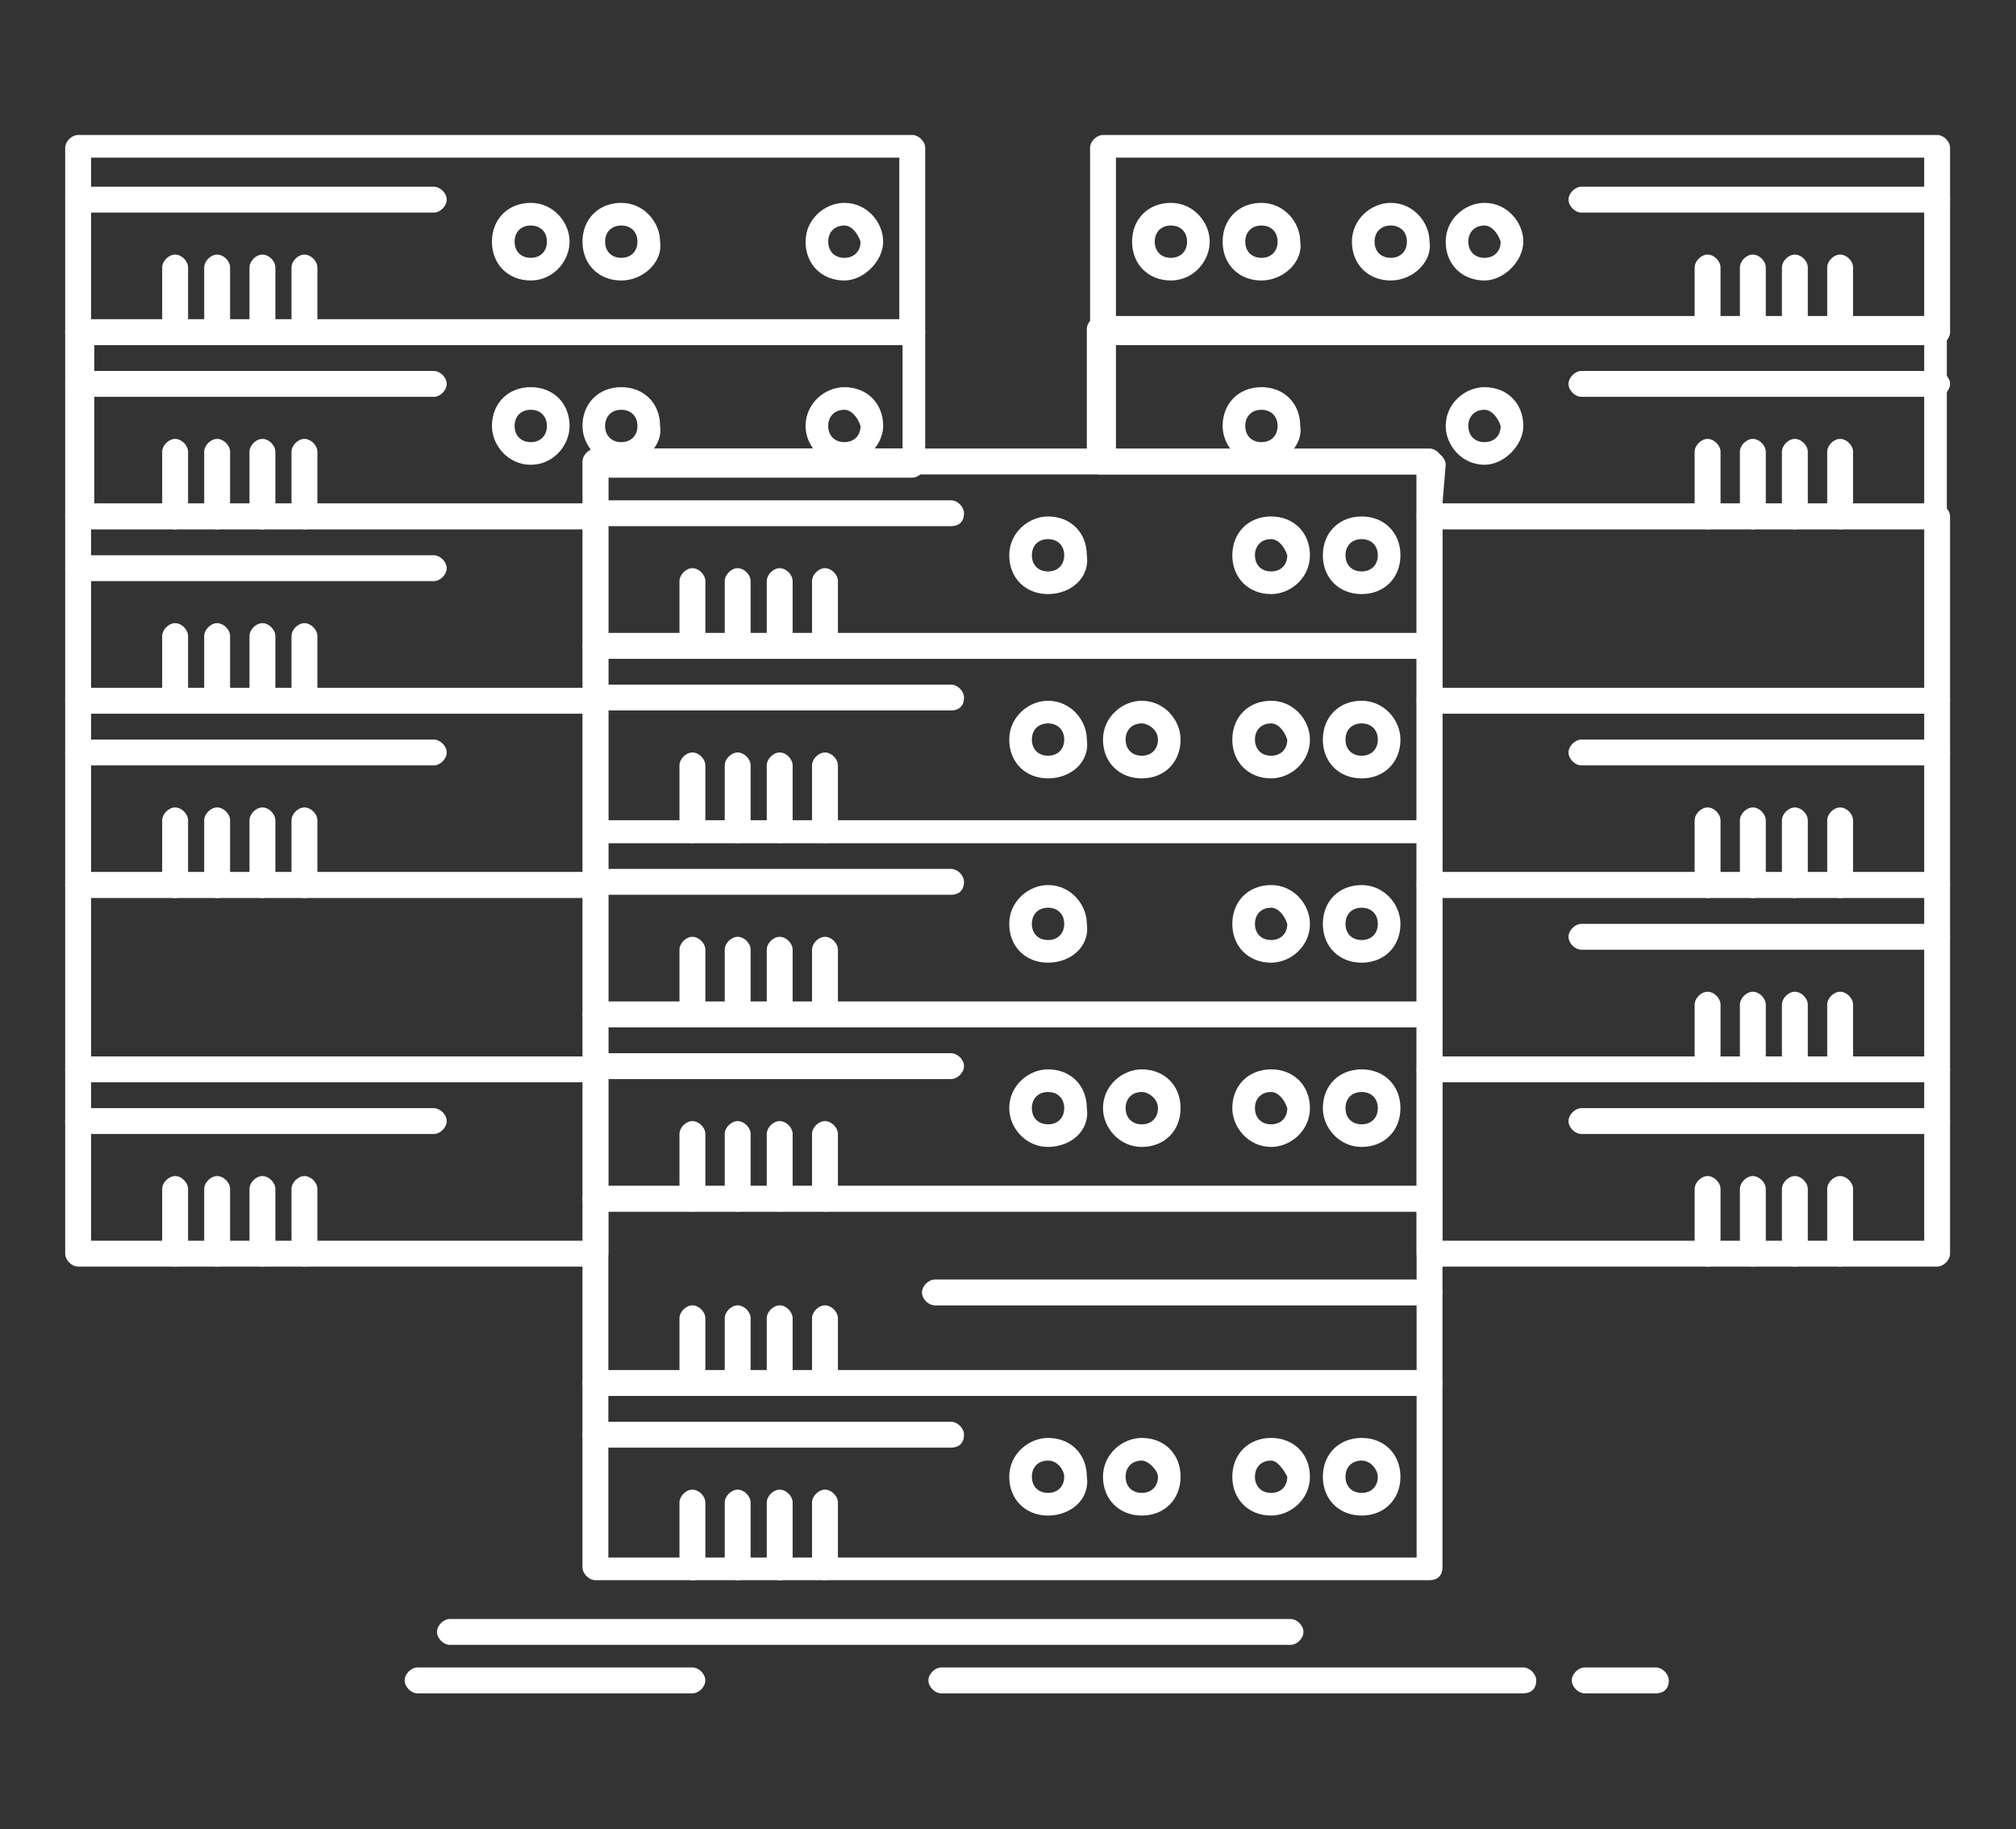 <?xml version="1.0" encoding="iso-8859-1"?>
<!-- Generator: Adobe Illustrator 24.3.0, SVG Export Plug-In . SVG Version: 6.00 Build 0)  -->
<svg version="1.1" id="Layer_1" xmlns="http://www.w3.org/2000/svg" xmlns:xlink="http://www.w3.org/1999/xlink" x="0px" y="0px"
	 viewBox="0 0 85.349 77.431" style="enable-background:new 0 0 85.349 77.431;" xml:space="preserve">
<rect x="0" y="0" width="85.349" height="77.431" fill="#333333" stroke="none"/>
<g>
	
		<g id="_x35_08_x2C__Center_x2C__centre_x2C__data_x2C__database_x2C__server_00000035531879799695035370000006021440716206745249_">
		<g>
			<g>
				<g>
					<g>
						<path style="fill:#FFFFFF;" d="M60.52,66.896H25.208c-0.274,0-0.548-0.274-0.548-0.548v-7.802
							c0-0.273,0.274-0.548,0.548-0.548H60.52c0.274,0,0.548,0.274,0.548,0.548v7.802C61.068,66.76,60.795,66.896,60.52,66.896z
							 M25.755,65.938h34.218v-6.843H25.755V65.938z"/>
					</g>
					<g>
						<path style="fill:#FFFFFF;" d="M57.646,64.159c-0.958,0-1.642-0.684-1.642-1.643c0-0.958,0.684-1.643,1.642-1.643
							c0.958,0,1.643,0.684,1.643,1.643S58.605,64.159,57.646,64.159z M57.646,61.832c-0.41,0-0.684,0.273-0.684,0.684
							s0.274,0.684,0.684,0.684c0.411,0,0.685-0.273,0.685-0.684C58.331,62.243,58.057,61.832,57.646,61.832z"/>
					</g>
					<g>
						<path style="fill:#FFFFFF;" d="M53.814,64.159c-0.958,0-1.643-0.684-1.643-1.643c0-0.958,0.684-1.643,1.643-1.643
							c0.958,0,1.643,0.684,1.643,1.643S54.635,64.159,53.814,64.159z M53.814,61.832c-0.411,0-0.685,0.273-0.685,0.684
							s0.274,0.684,0.685,0.684c0.41,0,0.684-0.273,0.684-0.684C54.362,62.243,54.088,61.832,53.814,61.832z"/>
					</g>
					<g>
						<path style="fill:#FFFFFF;" d="M40.264,61.284H25.208c-0.274,0-0.548-0.274-0.548-0.548c0-0.274,0.274-0.548,0.548-0.548
							h15.056c0.274,0,0.548,0.273,0.548,0.548C40.811,61.148,40.537,61.284,40.264,61.284z"/>
					</g>
					<g>
						<path style="fill:#FFFFFF;" d="M29.314,66.896c-0.274,0-0.548-0.274-0.548-0.548V63.61c0-0.273,0.274-0.548,0.548-0.548
							s0.548,0.274,0.548,0.548v2.738C29.861,66.76,29.587,66.896,29.314,66.896z"/>
					</g>
					<g>
						<path style="fill:#FFFFFF;" d="M31.23,66.896c-0.274,0-0.548-0.274-0.548-0.548V63.61c0-0.273,0.274-0.548,0.548-0.548
							s0.548,0.274,0.548,0.548v2.738C31.641,66.76,31.504,66.896,31.23,66.896z"/>
					</g>
					<g>
						<path style="fill:#FFFFFF;" d="M33.009,66.896c-0.274,0-0.548-0.274-0.548-0.548V63.61c0-0.273,0.274-0.548,0.548-0.548
							c0.274,0,0.548,0.274,0.548,0.548v2.738C33.557,66.76,33.283,66.896,33.009,66.896z"/>
					</g>
					<g>
						<path style="fill:#FFFFFF;" d="M34.926,66.896c-0.274,0-0.548-0.274-0.548-0.548V63.61c0-0.273,0.274-0.548,0.548-0.548
							c0.274,0,0.548,0.274,0.548,0.548v2.738C35.336,66.76,35.199,66.896,34.926,66.896z"/>
					</g>
					<g>
						<path style="fill:#FFFFFF;" d="M48.339,64.159c-0.958,0-1.643-0.684-1.643-1.643c0-0.958,0.821-1.643,1.643-1.643
							c0.958,0,1.642,0.684,1.642,1.643S49.297,64.159,48.339,64.159z M48.339,61.832c-0.411,0-0.685,0.273-0.685,0.684
							s0.274,0.684,0.685,0.684c0.41,0,0.684-0.273,0.684-0.684C49.023,62.243,48.613,61.832,48.339,61.832z"/>
					</g>
					<g>
						<path style="fill:#FFFFFF;" d="M44.369,64.159c-0.958,0-1.642-0.684-1.642-1.643c0-0.958,0.821-1.643,1.642-1.643
							c0.959,0,1.643,0.684,1.643,1.643C46.149,63.475,45.328,64.159,44.369,64.159z M44.369,61.832
							c-0.41,0-0.684,0.273-0.684,0.684s0.274,0.684,0.684,0.684c0.411,0,0.685-0.273,0.685-0.684
							C45.054,62.243,44.78,61.832,44.369,61.832z"/>
					</g>
					<g>
						<path style="fill:#FFFFFF;" d="M60.52,59.094H25.208c-0.274,0-0.548-0.273-0.548-0.548v-7.802
							c0-0.273,0.274-0.548,0.548-0.548H60.52c0.274,0,0.548,0.275,0.548,0.548v7.802C61.068,58.958,60.795,59.094,60.52,59.094z
							 M25.755,58.136h34.218v-6.844H25.755V58.136z"/>
					</g>
					<g>
						<path style="fill:#FFFFFF;" d="M29.314,59.094c-0.274,0-0.548-0.273-0.548-0.548v-2.738c0-0.273,0.274-0.548,0.548-0.548
							s0.548,0.274,0.548,0.548v2.738C29.861,58.958,29.587,59.094,29.314,59.094z"/>
					</g>
					<g>
						<path style="fill:#FFFFFF;" d="M31.23,59.094c-0.274,0-0.548-0.273-0.548-0.548v-2.738c0-0.273,0.274-0.548,0.548-0.548
							s0.548,0.274,0.548,0.548v2.738C31.641,58.958,31.504,59.094,31.23,59.094z"/>
					</g>
					<g>
						<path style="fill:#FFFFFF;" d="M33.009,59.094c-0.274,0-0.548-0.273-0.548-0.548v-2.738c0-0.273,0.274-0.548,0.548-0.548
							c0.274,0,0.548,0.274,0.548,0.548v2.738C33.557,58.958,33.283,59.094,33.009,59.094z"/>
					</g>
					<g>
						<path style="fill:#FFFFFF;" d="M34.926,59.094c-0.274,0-0.548-0.273-0.548-0.548v-2.738c0-0.273,0.274-0.548,0.548-0.548
							c0.274,0,0.548,0.274,0.548,0.548v2.738C35.336,58.958,35.199,59.094,34.926,59.094z"/>
					</g>
					<g>
						<path style="fill:#FFFFFF;" d="M60.52,51.292H25.208c-0.274,0-0.548-0.273-0.548-0.548v-7.801
							c0-0.274,0.274-0.548,0.548-0.548H60.52c0.274,0,0.548,0.273,0.548,0.548v7.801C61.068,51.156,60.795,51.292,60.52,51.292z
							 M25.755,50.335h34.218v-6.843H25.755V50.335z"/>
					</g>
					<g>
						<path style="fill:#FFFFFF;" d="M57.646,48.554c-0.958,0-1.642-0.821-1.642-1.641c0-0.959,0.684-1.643,1.642-1.643
							c0.958,0,1.643,0.684,1.643,1.643C59.289,47.87,58.605,48.554,57.646,48.554z M57.646,46.228c-0.41,0-0.684,0.274-0.684,0.685
							c0,0.41,0.274,0.684,0.684,0.684c0.411,0,0.685-0.274,0.685-0.684C58.331,46.502,58.057,46.228,57.646,46.228z"/>
					</g>
					<g>
						<path style="fill:#FFFFFF;" d="M53.814,48.554c-0.958,0-1.643-0.821-1.643-1.641c0-0.959,0.684-1.643,1.643-1.643
							c0.958,0,1.643,0.684,1.643,1.643C55.457,47.87,54.635,48.554,53.814,48.554z M53.814,46.228
							c-0.411,0-0.685,0.274-0.685,0.685c0,0.41,0.274,0.684,0.685,0.684c0.41,0,0.684-0.274,0.684-0.684
							C54.362,46.502,54.088,46.228,53.814,46.228z"/>
					</g>
					<g>
						<path style="fill:#FFFFFF;" d="M40.264,45.68H25.208c-0.274,0-0.548-0.273-0.548-0.548c0-0.273,0.274-0.546,0.548-0.546
							h15.056c0.274,0,0.548,0.273,0.548,0.546C40.811,45.407,40.537,45.68,40.264,45.68z"/>
					</g>
					<g>
						<path style="fill:#FFFFFF;" d="M29.314,51.292c-0.274,0-0.548-0.273-0.548-0.548v-2.738c0-0.273,0.274-0.546,0.548-0.546
							s0.548,0.273,0.548,0.546v2.738C29.861,51.156,29.587,51.292,29.314,51.292z"/>
					</g>
					<g>
						<path style="fill:#FFFFFF;" d="M31.23,51.292c-0.274,0-0.548-0.273-0.548-0.548v-2.738c0-0.273,0.274-0.546,0.548-0.546
							s0.548,0.273,0.548,0.546v2.738C31.641,51.156,31.504,51.292,31.23,51.292z"/>
					</g>
					<g>
						<path style="fill:#FFFFFF;" d="M33.009,51.292c-0.274,0-0.548-0.273-0.548-0.548v-2.738c0-0.273,0.274-0.546,0.548-0.546
							c0.274,0,0.548,0.273,0.548,0.546v2.738C33.557,51.156,33.283,51.292,33.009,51.292z"/>
					</g>
					<g>
						<path style="fill:#FFFFFF;" d="M34.926,51.292c-0.274,0-0.548-0.273-0.548-0.548v-2.738c0-0.273,0.274-0.546,0.548-0.546
							c0.274,0,0.548,0.273,0.548,0.546v2.738C35.336,51.156,35.199,51.292,34.926,51.292z"/>
					</g>
					<g>
						<path style="fill:#FFFFFF;" d="M48.339,48.554c-0.958,0-1.643-0.821-1.643-1.641c0-0.959,0.821-1.643,1.643-1.643
							c0.958,0,1.642,0.684,1.642,1.643C49.981,47.87,49.297,48.554,48.339,48.554z M48.339,46.228
							c-0.411,0-0.685,0.274-0.685,0.685c0,0.41,0.274,0.684,0.685,0.684c0.41,0,0.684-0.274,0.684-0.684
							C49.023,46.502,48.613,46.228,48.339,46.228z"/>
					</g>
					<g>
						<path style="fill:#FFFFFF;" d="M44.369,48.554c-0.958,0-1.642-0.821-1.642-1.641c0-0.959,0.821-1.643,1.642-1.643
							c0.959,0,1.643,0.684,1.643,1.643C46.149,47.87,45.328,48.554,44.369,48.554z M44.369,46.228c-0.41,0-0.684,0.274-0.684,0.685
							c0,0.41,0.274,0.684,0.684,0.684c0.411,0,0.685-0.274,0.685-0.684C45.054,46.502,44.78,46.228,44.369,46.228z"/>
					</g>
					<g>
						<path style="fill:#FFFFFF;" d="M60.52,43.492H25.208c-0.274,0-0.548-0.274-0.548-0.548v-7.665
							c0-0.274,0.274-0.548,0.548-0.548H60.52c0.274,0,0.548,0.273,0.548,0.548v7.802C61.068,43.354,60.795,43.492,60.52,43.492z
							 M25.755,42.533h34.218V35.69H25.755V42.533z"/>
					</g>
					<g>
						<path style="fill:#FFFFFF;" d="M57.646,40.754c-0.958,0-1.642-0.685-1.642-1.643c0-0.959,0.684-1.643,1.642-1.643
							c0.958,0,1.643,0.821,1.643,1.643C59.289,40.068,58.605,40.754,57.646,40.754z M57.646,38.427
							c-0.41,0-0.684,0.273-0.684,0.684s0.274,0.684,0.684,0.684c0.411,0,0.685-0.273,0.685-0.684S58.057,38.427,57.646,38.427z"/>
					</g>
					<g>
						<path style="fill:#FFFFFF;" d="M53.814,40.754c-0.958,0-1.643-0.685-1.643-1.643c0-0.959,0.684-1.643,1.643-1.643
							c0.958,0,1.643,0.821,1.643,1.643C55.457,40.068,54.635,40.754,53.814,40.754z M53.814,38.427
							c-0.411,0-0.685,0.273-0.685,0.684s0.274,0.684,0.685,0.684c0.41,0,0.684-0.273,0.684-0.684
							C54.362,38.7,54.088,38.427,53.814,38.427z"/>
					</g>
					<g>
						<path style="fill:#FFFFFF;" d="M40.264,37.88H25.208c-0.274,0-0.548-0.274-0.548-0.548c0-0.274,0.274-0.548,0.548-0.548
							h15.056c0.274,0,0.548,0.273,0.548,0.548C40.811,37.742,40.537,37.88,40.264,37.88z"/>
					</g>
					<g>
						<path style="fill:#FFFFFF;" d="M29.314,43.492c-0.274,0-0.548-0.274-0.548-0.548v-2.738c0-0.274,0.274-0.548,0.548-0.548
							s0.548,0.273,0.548,0.548v2.738C29.861,43.354,29.587,43.492,29.314,43.492z"/>
					</g>
					<g>
						<path style="fill:#FFFFFF;" d="M31.23,43.492c-0.274,0-0.548-0.274-0.548-0.548v-2.738c0-0.274,0.274-0.548,0.548-0.548
							s0.548,0.273,0.548,0.548v2.738C31.641,43.354,31.504,43.492,31.23,43.492z"/>
					</g>
					<g>
						<path style="fill:#FFFFFF;" d="M33.009,43.492c-0.274,0-0.548-0.274-0.548-0.548v-2.738c0-0.274,0.274-0.548,0.548-0.548
							c0.274,0,0.548,0.273,0.548,0.548v2.738C33.557,43.354,33.283,43.492,33.009,43.492z"/>
					</g>
					<g>
						<path style="fill:#FFFFFF;" d="M34.926,43.492c-0.274,0-0.548-0.274-0.548-0.548v-2.738c0-0.274,0.274-0.548,0.548-0.548
							c0.274,0,0.548,0.273,0.548,0.548v2.738C35.336,43.354,35.199,43.492,34.926,43.492z"/>
					</g>
					<g>
						<path style="fill:#FFFFFF;" d="M44.369,40.754c-0.958,0-1.642-0.685-1.642-1.643c0-0.959,0.821-1.643,1.642-1.643
							c0.959,0,1.643,0.821,1.643,1.643C46.149,40.068,45.328,40.754,44.369,40.754z M44.369,38.427
							c-0.41,0-0.684,0.273-0.684,0.684s0.274,0.684,0.684,0.684c0.411,0,0.685-0.273,0.685-0.684S44.78,38.427,44.369,38.427z"/>
					</g>
					<g>
						<path style="fill:#FFFFFF;" d="M60.52,35.689H25.208c-0.274,0-0.548-0.274-0.548-0.548V27.34c0-0.273,0.274-0.548,0.548-0.548
							H60.52c0.274,0,0.548,0.274,0.548,0.548v7.938C61.068,35.553,60.795,35.689,60.52,35.689z M25.755,34.731h34.218v-6.843
							H25.755V34.731z"/>
					</g>
					<g>
						<path style="fill:#FFFFFF;" d="M57.646,32.952c-0.958,0-1.642-0.684-1.642-1.643c0-0.958,0.684-1.643,1.642-1.643
							c0.958,0,1.643,0.822,1.643,1.643C59.289,32.268,58.605,32.952,57.646,32.952z M57.646,30.625
							c-0.41,0-0.684,0.273-0.684,0.684s0.274,0.684,0.684,0.684c0.411,0,0.685-0.273,0.685-0.684
							C58.331,30.898,58.057,30.625,57.646,30.625z"/>
					</g>
					<g>
						<path style="fill:#FFFFFF;" d="M53.814,32.952c-0.958,0-1.643-0.684-1.643-1.643c0-0.958,0.684-1.643,1.643-1.643
							c0.958,0,1.643,0.822,1.643,1.643C55.457,32.268,54.635,32.952,53.814,32.952z M53.814,30.625
							c-0.411,0-0.685,0.273-0.685,0.684s0.274,0.684,0.685,0.684c0.41,0,0.684-0.273,0.684-0.684
							C54.362,30.898,54.088,30.625,53.814,30.625z"/>
					</g>
					<g>
						<path style="fill:#FFFFFF;" d="M40.264,30.078H25.208c-0.274,0-0.548-0.274-0.548-0.548s0.274-0.548,0.548-0.548h15.056
							c0.274,0,0.548,0.273,0.548,0.548C40.811,29.941,40.537,30.078,40.264,30.078z"/>
					</g>
					<g>
						<path style="fill:#FFFFFF;" d="M29.314,35.689c-0.274,0-0.548-0.274-0.548-0.548v-2.738c0-0.274,0.274-0.548,0.548-0.548
							s0.548,0.273,0.548,0.548v2.738C29.861,35.553,29.587,35.689,29.314,35.689z"/>
					</g>
					<g>
						<path style="fill:#FFFFFF;" d="M31.23,35.689c-0.274,0-0.548-0.274-0.548-0.548v-2.738c0-0.274,0.274-0.548,0.548-0.548
							s0.548,0.273,0.548,0.548v2.738C31.641,35.553,31.504,35.689,31.23,35.689z"/>
					</g>
					<g>
						<path style="fill:#FFFFFF;" d="M33.009,35.689c-0.274,0-0.548-0.274-0.548-0.548v-2.738c0-0.274,0.274-0.548,0.548-0.548
							c0.274,0,0.548,0.273,0.548,0.548v2.738C33.557,35.553,33.283,35.689,33.009,35.689z"/>
					</g>
					<g>
						<path style="fill:#FFFFFF;" d="M34.926,35.689c-0.274,0-0.548-0.274-0.548-0.548v-2.738c0-0.274,0.274-0.548,0.548-0.548
							c0.274,0,0.548,0.273,0.548,0.548v2.738C35.336,35.553,35.199,35.689,34.926,35.689z"/>
					</g>
					<g>
						<path style="fill:#FFFFFF;" d="M48.339,32.952c-0.958,0-1.643-0.684-1.643-1.643c0-0.958,0.821-1.643,1.643-1.643
							c0.958,0,1.642,0.822,1.642,1.643C49.981,32.268,49.297,32.952,48.339,32.952z M48.339,30.625
							c-0.411,0-0.685,0.273-0.685,0.684s0.274,0.684,0.685,0.684c0.41,0,0.684-0.273,0.684-0.684
							C49.023,30.898,48.613,30.625,48.339,30.625z"/>
					</g>
					<g>
						<path style="fill:#FFFFFF;" d="M44.369,32.952c-0.958,0-1.642-0.684-1.642-1.643c0-0.958,0.821-1.643,1.642-1.643
							c0.959,0,1.643,0.822,1.643,1.643C46.149,32.268,45.328,32.952,44.369,32.952z M44.369,30.625
							c-0.41,0-0.684,0.273-0.684,0.684s0.274,0.684,0.684,0.684c0.411,0,0.685-0.273,0.685-0.684
							C45.054,30.898,44.78,30.625,44.369,30.625z"/>
					</g>
					<g>
						<path style="fill:#FFFFFF;" d="M60.52,27.887H25.208c-0.274,0-0.548-0.274-0.548-0.548v-7.802
							c0-0.273,0.274-0.548,0.548-0.548H60.52c0.274,0,0.548,0.274,0.548,0.548v7.802C61.068,27.751,60.795,27.887,60.52,27.887z
							 M25.755,26.929h34.218v-6.844H25.755V26.929z"/>
					</g>
					<g>
						<path style="fill:#FFFFFF;" d="M57.646,25.15c-0.958,0-1.642-0.684-1.642-1.643c0-0.957,0.684-1.643,1.642-1.643
							c0.958,0,1.643,0.685,1.643,1.643C59.289,24.466,58.605,25.15,57.646,25.15z M57.646,22.823c-0.41,0-0.684,0.273-0.684,0.684
							s0.274,0.684,0.684,0.684c0.411,0,0.685-0.273,0.685-0.684C58.331,23.096,58.057,22.823,57.646,22.823z"/>
					</g>
					<g>
						<path style="fill:#FFFFFF;" d="M53.814,25.15c-0.958,0-1.643-0.684-1.643-1.643c0-0.957,0.684-1.643,1.643-1.643
							c0.958,0,1.643,0.685,1.643,1.643C55.457,24.466,54.635,25.15,53.814,25.15z M53.814,22.823c-0.411,0-0.685,0.273-0.685,0.684
							s0.274,0.684,0.685,0.684c0.41,0,0.684-0.273,0.684-0.684C54.362,23.096,54.088,22.823,53.814,22.823z"/>
					</g>
					<g>
						<path style="fill:#FFFFFF;" d="M40.264,22.276H25.208c-0.274,0-0.548-0.273-0.548-0.548c0-0.273,0.274-0.548,0.548-0.548
							h15.056c0.274,0,0.548,0.274,0.548,0.548C40.811,22.139,40.537,22.276,40.264,22.276z"/>
					</g>
					<g>
						<path style="fill:#FFFFFF;" d="M29.314,27.887c-0.274,0-0.548-0.274-0.548-0.548v-2.738c0-0.273,0.274-0.548,0.548-0.548
							s0.548,0.274,0.548,0.548v2.738C29.861,27.751,29.587,27.887,29.314,27.887z"/>
					</g>
					<g>
						<path style="fill:#FFFFFF;" d="M31.23,27.887c-0.274,0-0.548-0.274-0.548-0.548v-2.738c0-0.273,0.274-0.548,0.548-0.548
							s0.548,0.274,0.548,0.548v2.738C31.641,27.751,31.504,27.887,31.23,27.887z"/>
					</g>
					<g>
						<path style="fill:#FFFFFF;" d="M33.009,27.887c-0.274,0-0.548-0.274-0.548-0.548v-2.738c0-0.273,0.274-0.548,0.548-0.548
							c0.274,0,0.548,0.274,0.548,0.548v2.738C33.557,27.751,33.283,27.887,33.009,27.887z"/>
					</g>
					<g>
						<path style="fill:#FFFFFF;" d="M34.926,27.887c-0.274,0-0.548-0.274-0.548-0.548v-2.738c0-0.273,0.274-0.548,0.548-0.548
							c0.274,0,0.548,0.274,0.548,0.548v2.738C35.336,27.751,35.199,27.887,34.926,27.887z"/>
					</g>
					<g>
						<path style="fill:#FFFFFF;" d="M44.369,25.15c-0.958,0-1.642-0.684-1.642-1.643c0-0.957,0.821-1.643,1.642-1.643
							c0.959,0,1.643,0.685,1.643,1.643C46.149,24.466,45.328,25.15,44.369,25.15z M44.369,22.823c-0.41,0-0.684,0.273-0.684,0.684
							s0.274,0.684,0.684,0.684c0.411,0,0.685-0.273,0.685-0.684C45.054,23.096,44.78,22.823,44.369,22.823z"/>
					</g>
					<g>
						<path style="fill:#FFFFFF;" d="M25.208,53.619h-21.9c-0.274,0-0.548-0.273-0.548-0.548V45.27c0-0.275,0.274-0.548,0.548-0.548
							h21.899c0.274,0,0.548,0.273,0.548,0.548v7.801C25.755,53.346,25.482,53.619,25.208,53.619z M3.855,52.524h20.942V45.68H3.855
							V52.524z"/>
					</g>
					<g>
						<path style="fill:#FFFFFF;" d="M18.364,48.007H3.308c-0.274,0-0.548-0.273-0.548-0.546c0-0.275,0.274-0.548,0.548-0.548
							h15.056c0.274,0,0.548,0.273,0.548,0.548C18.912,47.734,18.638,48.007,18.364,48.007z"/>
					</g>
					<g>
						<path style="fill:#FFFFFF;" d="M7.414,53.619c-0.274,0-0.548-0.273-0.548-0.548v-2.736c0-0.274,0.274-0.548,0.548-0.548
							c0.274,0,0.548,0.273,0.548,0.548v2.736C7.962,53.346,7.688,53.619,7.414,53.619z"/>
					</g>
					<g>
						<path style="fill:#FFFFFF;" d="M9.193,53.619c-0.274,0-0.548-0.273-0.548-0.548v-2.736c0-0.274,0.274-0.548,0.548-0.548
							s0.548,0.273,0.548,0.548v2.736C9.741,53.346,9.467,53.619,9.193,53.619z"/>
					</g>
					<g>
						<path style="fill:#FFFFFF;" d="M11.11,53.619c-0.274,0-0.548-0.273-0.548-0.548v-2.736c0-0.274,0.274-0.548,0.548-0.548
							s0.548,0.273,0.548,0.548v2.736C11.657,53.346,11.383,53.619,11.11,53.619z"/>
					</g>
					<g>
						<path style="fill:#FFFFFF;" d="M12.889,53.619c-0.274,0-0.548-0.273-0.548-0.548v-2.736c0-0.274,0.274-0.548,0.548-0.548
							s0.548,0.273,0.548,0.548v2.736C13.437,53.346,13.163,53.619,12.889,53.619z"/>
					</g>
					<g>
						<path style="fill:#FFFFFF;" d="M25.208,45.818h-21.9c-0.274,0-0.548-0.274-0.548-0.548v-7.802
							c0-0.274,0.274-0.548,0.548-0.548h21.899c0.274,0,0.548,0.273,0.548,0.548v7.802C25.755,45.544,25.482,45.818,25.208,45.818z
							 M3.855,44.723h20.942V37.88H3.855V44.723z"/>
					</g>
					<g>
						<path style="fill:#FFFFFF;" d="M25.208,38.016h-21.9c-0.274,0-0.548-0.274-0.548-0.548v-7.802
							c0-0.273,0.274-0.548,0.548-0.548h21.899c0.274,0,0.548,0.274,0.548,0.548v7.802C25.755,37.742,25.482,38.016,25.208,38.016z
							 M3.855,36.921h20.942v-6.843H3.855V36.921z"/>
					</g>
					<g>
						<path style="fill:#FFFFFF;" d="M18.364,32.404H3.308c-0.274,0-0.548-0.274-0.548-0.548c0-0.273,0.274-0.548,0.548-0.548
							h15.056c0.274,0,0.548,0.274,0.548,0.548C18.912,32.13,18.638,32.404,18.364,32.404z"/>
					</g>
					<g>
						<path style="fill:#FFFFFF;" d="M7.414,38.016c-0.274,0-0.548-0.274-0.548-0.548V34.73c0-0.273,0.274-0.548,0.548-0.548
							c0.274,0,0.548,0.274,0.548,0.548v2.738C7.962,37.742,7.688,38.016,7.414,38.016z"/>
					</g>
					<g>
						<path style="fill:#FFFFFF;" d="M9.193,38.016c-0.274,0-0.548-0.274-0.548-0.548V34.73c0-0.273,0.274-0.548,0.548-0.548
							s0.548,0.274,0.548,0.548v2.738C9.741,37.742,9.467,38.016,9.193,38.016z"/>
					</g>
					<g>
						<path style="fill:#FFFFFF;" d="M11.11,38.016c-0.274,0-0.548-0.274-0.548-0.548V34.73c0-0.273,0.274-0.548,0.548-0.548
							s0.548,0.274,0.548,0.548v2.738C11.657,37.742,11.383,38.016,11.11,38.016z"/>
					</g>
					<g>
						<path style="fill:#FFFFFF;" d="M12.889,38.016c-0.274,0-0.548-0.274-0.548-0.548V34.73c0-0.273,0.274-0.548,0.548-0.548
							s0.548,0.274,0.548,0.548v2.738C13.437,37.742,13.163,38.016,12.889,38.016z"/>
					</g>
					<g>
						<path style="fill:#FFFFFF;" d="M25.208,30.214h-21.9c-0.274,0-0.548-0.273-0.548-0.548v-7.802
							c0-0.273,0.274-0.548,0.548-0.548h21.899c0.274,0,0.548,0.274,0.548,0.548v7.802C25.755,29.941,25.482,30.214,25.208,30.214z
							 M3.855,29.119h20.942v-6.843H3.855V29.119z"/>
					</g>
					<g>
						<path style="fill:#FFFFFF;" d="M18.364,24.602H3.308c-0.274,0-0.548-0.273-0.548-0.548c0-0.273,0.274-0.548,0.548-0.548
							h15.056c0.274,0,0.548,0.274,0.548,0.548C18.912,24.329,18.638,24.602,18.364,24.602z"/>
					</g>
					<g>
						<path style="fill:#FFFFFF;" d="M7.414,30.214c-0.274,0-0.548-0.273-0.548-0.548v-2.738c0-0.273,0.274-0.548,0.548-0.548
							c0.274,0,0.548,0.274,0.548,0.548v2.738C7.962,29.941,7.688,30.214,7.414,30.214z"/>
					</g>
					<g>
						<path style="fill:#FFFFFF;" d="M9.193,30.214c-0.274,0-0.548-0.273-0.548-0.548v-2.738c0-0.273,0.274-0.548,0.548-0.548
							s0.548,0.274,0.548,0.548v2.738C9.741,29.941,9.467,30.214,9.193,30.214z"/>
					</g>
					<g>
						<path style="fill:#FFFFFF;" d="M11.11,30.214c-0.274,0-0.548-0.273-0.548-0.548v-2.738c0-0.273,0.274-0.548,0.548-0.548
							s0.548,0.274,0.548,0.548v2.738C11.657,29.941,11.383,30.214,11.11,30.214z"/>
					</g>
					<g>
						<path style="fill:#FFFFFF;" d="M12.889,30.214c-0.274,0-0.548-0.273-0.548-0.548v-2.738c0-0.273,0.274-0.548,0.548-0.548
							s0.548,0.274,0.548,0.548v2.738C13.437,29.941,13.163,30.214,12.889,30.214z"/>
					</g>
					<g>
						<path style="fill:#FFFFFF;" d="M25.208,22.412h-21.9c-0.274,0-0.548-0.273-0.548-0.548v-7.801
							c0-0.274,0.274-0.548,0.548-0.548h35.313c0.274,0,0.548,0.273,0.548,0.548v5.612c0,0.273-0.274,0.546-0.548,0.546H25.755v1.78
							C25.755,22.139,25.482,22.412,25.208,22.412z M3.855,21.317h20.942v-1.779c0-0.273,0.274-0.548,0.548-0.548h12.866v-4.517
							H3.992v6.843L3.855,21.317L3.855,21.317z"/>
					</g>
					<g>
						<path style="fill:#FFFFFF;" d="M35.747,19.676c-0.958,0-1.643-0.822-1.643-1.643c0-0.958,0.821-1.643,1.643-1.643
							c0.958,0,1.643,0.684,1.643,1.643C37.389,18.854,36.568,19.676,35.747,19.676z M35.747,17.348
							c-0.41,0-0.684,0.274-0.684,0.685c0,0.41,0.274,0.684,0.684,0.684s0.685-0.274,0.685-0.684
							C36.294,17.622,36.021,17.348,35.747,17.348z"/>
					</g>
					<g>
						<path style="fill:#FFFFFF;" d="M18.364,16.8H3.308c-0.274,0-0.548-0.273-0.548-0.548c0-0.273,0.274-0.548,0.548-0.548h15.056
							c0.274,0,0.548,0.274,0.548,0.548C18.912,16.527,18.638,16.8,18.364,16.8z"/>
					</g>
					<g>
						<path style="fill:#FFFFFF;" d="M7.414,22.412c-0.274,0-0.548-0.273-0.548-0.548v-2.736c0-0.274,0.274-0.548,0.548-0.548
							c0.274,0,0.548,0.273,0.548,0.548v2.736C7.962,22.139,7.688,22.412,7.414,22.412z"/>
					</g>
					<g>
						<path style="fill:#FFFFFF;" d="M9.193,22.412c-0.274,0-0.548-0.273-0.548-0.548v-2.736c0-0.274,0.274-0.548,0.548-0.548
							s0.548,0.273,0.548,0.548v2.736C9.741,22.139,9.467,22.412,9.193,22.412z"/>
					</g>
					<g>
						<path style="fill:#FFFFFF;" d="M11.11,22.412c-0.274,0-0.548-0.273-0.548-0.548v-2.736c0-0.274,0.274-0.548,0.548-0.548
							s0.548,0.273,0.548,0.548v2.736C11.657,22.139,11.383,22.412,11.11,22.412z"/>
					</g>
					<g>
						<path style="fill:#FFFFFF;" d="M12.889,22.412c-0.274,0-0.548-0.273-0.548-0.548v-2.736c0-0.274,0.274-0.548,0.548-0.548
							s0.548,0.273,0.548,0.548v2.736C13.437,22.139,13.163,22.412,12.889,22.412z"/>
					</g>
					<g>
						<path style="fill:#FFFFFF;" d="M26.303,19.676c-0.959,0-1.643-0.822-1.643-1.643c0-0.958,0.684-1.643,1.643-1.643
							c0.958,0,1.642,0.684,1.642,1.643C28.082,18.854,27.261,19.676,26.303,19.676z M26.303,17.348
							c-0.411,0-0.685,0.274-0.685,0.685c0,0.41,0.274,0.684,0.685,0.684c0.41,0,0.684-0.274,0.684-0.684
							C26.987,17.622,26.713,17.348,26.303,17.348z"/>
					</g>
					<g>
						<path style="fill:#FFFFFF;" d="M22.47,19.676c-0.958,0-1.643-0.822-1.643-1.643c0-0.958,0.685-1.643,1.643-1.643
							s1.643,0.684,1.643,1.643C24.113,18.854,23.429,19.676,22.47,19.676z M22.47,17.348c-0.41,0-0.684,0.274-0.684,0.685
							c0,0.41,0.274,0.684,0.684,0.684c0.411,0,0.684-0.274,0.684-0.684C23.154,17.622,22.881,17.348,22.47,17.348z"/>
					</g>
					<g>
						<path style="fill:#FFFFFF;" d="M38.621,14.611H3.308c-0.274,0-0.548-0.274-0.548-0.548V6.262c0-0.274,0.274-0.548,0.548-0.548
							h35.313c0.274,0,0.548,0.273,0.548,0.548v7.802C39.032,14.337,38.895,14.611,38.621,14.611z M3.855,13.516h34.218V6.673H3.855
							V13.516z"/>
					</g>
					<g>
						<path style="fill:#FFFFFF;" d="M35.747,11.874c-0.958,0-1.643-0.685-1.643-1.643c0-0.959,0.821-1.643,1.643-1.643
							c0.958,0,1.643,0.821,1.643,1.643C37.389,11.052,36.568,11.874,35.747,11.874z M35.747,9.547c-0.41,0-0.684,0.273-0.684,0.684
							s0.274,0.684,0.684,0.684s0.685-0.273,0.685-0.684C36.294,9.82,36.021,9.547,35.747,9.547z"/>
					</g>
					<g>
						<path style="fill:#FFFFFF;" d="M18.364,9H3.308C3.035,9,2.761,8.725,2.761,8.452c0-0.274,0.274-0.548,0.548-0.548h15.056
							c0.274,0,0.548,0.273,0.548,0.548C18.912,8.725,18.638,9,18.364,9z"/>
					</g>
					<g>
						<path style="fill:#FFFFFF;" d="M7.414,14.611c-0.274,0-0.548-0.274-0.548-0.548v-2.738c0-0.274,0.274-0.548,0.548-0.548
							c0.274,0,0.548,0.273,0.548,0.548v2.738C7.962,14.337,7.688,14.611,7.414,14.611z"/>
					</g>
					<g>
						<path style="fill:#FFFFFF;" d="M9.193,14.611c-0.274,0-0.548-0.274-0.548-0.548v-2.738c0-0.274,0.274-0.548,0.548-0.548
							s0.548,0.273,0.548,0.548v2.738C9.741,14.337,9.467,14.611,9.193,14.611z"/>
					</g>
					<g>
						<path style="fill:#FFFFFF;" d="M11.11,14.611c-0.274,0-0.548-0.274-0.548-0.548v-2.738c0-0.274,0.274-0.548,0.548-0.548
							s0.548,0.273,0.548,0.548v2.738C11.657,14.337,11.383,14.611,11.11,14.611z"/>
					</g>
					<g>
						<path style="fill:#FFFFFF;" d="M12.889,14.611c-0.274,0-0.548-0.274-0.548-0.548v-2.738c0-0.274,0.274-0.548,0.548-0.548
							s0.548,0.273,0.548,0.548v2.738C13.437,14.337,13.163,14.611,12.889,14.611z"/>
					</g>
					<g>
						<path style="fill:#FFFFFF;" d="M26.303,11.874c-0.959,0-1.643-0.685-1.643-1.643c0-0.959,0.684-1.643,1.643-1.643
							c0.958,0,1.642,0.821,1.642,1.643C28.082,11.052,27.261,11.874,26.303,11.874z M26.303,9.547
							c-0.411,0-0.685,0.273-0.685,0.684s0.274,0.684,0.685,0.684c0.41,0,0.684-0.273,0.684-0.684S26.713,9.547,26.303,9.547z"/>
					</g>
					<g>
						<path style="fill:#FFFFFF;" d="M22.47,11.874c-0.958,0-1.643-0.685-1.643-1.643c0-0.959,0.685-1.643,1.643-1.643
							s1.643,0.821,1.643,1.643C24.113,11.052,23.429,11.874,22.47,11.874z M22.47,9.547c-0.41,0-0.684,0.273-0.684,0.684
							s0.274,0.684,0.684,0.684c0.411,0,0.684-0.273,0.684-0.684S22.881,9.547,22.47,9.547z"/>
					</g>
					<g>
						<path style="fill:#FFFFFF;" d="M82.009,53.619H60.52c-0.273,0-0.547-0.273-0.547-0.548V45.27c0-0.275,0.274-0.548,0.547-0.548
							h21.489c0.274,0,0.548,0.273,0.548,0.548v7.801C82.557,53.346,82.283,53.619,82.009,53.619z M61.068,52.524h20.395V45.68
							H61.068V52.524z"/>
					</g>
					<g>
						<path style="fill:#FFFFFF;" d="M82.009,48.007H66.953c-0.274,0-0.548-0.273-0.548-0.546c0-0.275,0.274-0.548,0.548-0.548
							h15.056c0.274,0,0.548,0.273,0.548,0.548C82.557,47.734,82.283,48.007,82.009,48.007z"/>
					</g>
					<g>
						<path style="fill:#FFFFFF;" d="M77.904,53.619c-0.274,0-0.548-0.273-0.548-0.548v-2.736c0-0.274,0.274-0.548,0.548-0.548
							c0.274,0,0.548,0.273,0.548,0.548v2.736C78.451,53.346,78.177,53.619,77.904,53.619z"/>
					</g>
					<g>
						<path style="fill:#FFFFFF;" d="M75.987,53.619c-0.274,0-0.548-0.273-0.548-0.548v-2.736c0-0.274,0.274-0.548,0.548-0.548
							c0.274,0,0.548,0.273,0.548,0.548v2.736C76.535,53.346,76.261,53.619,75.987,53.619z"/>
					</g>
					<g>
						<path style="fill:#FFFFFF;" d="M74.208,53.619c-0.274,0-0.548-0.273-0.548-0.548v-2.736c0-0.274,0.274-0.548,0.548-0.548
							s0.548,0.273,0.548,0.548v2.736C74.756,53.346,74.482,53.619,74.208,53.619z"/>
					</g>
					<g>
						<path style="fill:#FFFFFF;" d="M72.292,53.619c-0.274,0-0.548-0.273-0.548-0.548v-2.736c0-0.274,0.274-0.548,0.548-0.548
							c0.274,0,0.548,0.273,0.548,0.548v2.736C72.839,53.346,72.565,53.619,72.292,53.619z"/>
					</g>
					<g>
						<path style="fill:#FFFFFF;" d="M82.009,45.818H60.52c-0.273,0-0.547-0.274-0.547-0.548v-7.802
							c0-0.274,0.274-0.548,0.547-0.548h21.489c0.274,0,0.548,0.273,0.548,0.548v7.802C82.557,45.544,82.283,45.818,82.009,45.818z
							 M61.068,44.723h20.395V37.88H61.068V44.723z"/>
					</g>
					<g>
						<path style="fill:#FFFFFF;" d="M82.009,40.206H66.953c-0.274,0-0.548-0.274-0.548-0.548c0-0.274,0.274-0.548,0.548-0.548
							h15.056c0.274,0,0.548,0.273,0.548,0.548C82.557,39.932,82.283,40.206,82.009,40.206z"/>
					</g>
					<g>
						<path style="fill:#FFFFFF;" d="M77.904,45.818c-0.274,0-0.548-0.274-0.548-0.548v-2.738c0-0.274,0.274-0.548,0.548-0.548
							c0.274,0,0.548,0.273,0.548,0.548v2.738C78.451,45.544,78.177,45.818,77.904,45.818z"/>
					</g>
					<g>
						<path style="fill:#FFFFFF;" d="M75.987,45.818c-0.274,0-0.548-0.274-0.548-0.548v-2.738c0-0.274,0.274-0.548,0.548-0.548
							c0.274,0,0.548,0.273,0.548,0.548v2.738C76.535,45.544,76.261,45.818,75.987,45.818z"/>
					</g>
					<g>
						<path style="fill:#FFFFFF;" d="M74.208,45.818c-0.274,0-0.548-0.274-0.548-0.548v-2.738c0-0.274,0.274-0.548,0.548-0.548
							s0.548,0.273,0.548,0.548v2.738C74.756,45.544,74.482,45.818,74.208,45.818z"/>
					</g>
					<g>
						<path style="fill:#FFFFFF;" d="M72.292,45.818c-0.274,0-0.548-0.274-0.548-0.548v-2.738c0-0.274,0.274-0.548,0.548-0.548
							c0.274,0,0.548,0.273,0.548,0.548v2.738C72.839,45.544,72.565,45.818,72.292,45.818z"/>
					</g>
					<g>
						<path style="fill:#FFFFFF;" d="M82.009,38.016H60.52c-0.273,0-0.547-0.274-0.547-0.548v-7.802
							c0-0.273,0.274-0.548,0.547-0.548h21.489c0.274,0,0.548,0.274,0.548,0.548v7.802C82.557,37.742,82.283,38.016,82.009,38.016z
							 M61.068,36.921h20.395v-6.843H61.068V36.921z"/>
					</g>
					<g>
						<path style="fill:#FFFFFF;" d="M82.009,32.404H66.953c-0.274,0-0.548-0.274-0.548-0.548c0-0.273,0.274-0.548,0.548-0.548
							h15.056c0.274,0,0.548,0.274,0.548,0.548C82.557,32.13,82.283,32.404,82.009,32.404z"/>
					</g>
					<g>
						<path style="fill:#FFFFFF;" d="M77.904,38.016c-0.274,0-0.548-0.274-0.548-0.548V34.73c0-0.273,0.274-0.548,0.548-0.548
							c0.274,0,0.548,0.274,0.548,0.548v2.738C78.451,37.742,78.177,38.016,77.904,38.016z"/>
					</g>
					<g>
						<path style="fill:#FFFFFF;" d="M75.987,38.016c-0.274,0-0.548-0.274-0.548-0.548V34.73c0-0.273,0.274-0.548,0.548-0.548
							c0.274,0,0.548,0.274,0.548,0.548v2.738C76.535,37.742,76.261,38.016,75.987,38.016z"/>
					</g>
					<g>
						<path style="fill:#FFFFFF;" d="M74.208,38.016c-0.274,0-0.548-0.274-0.548-0.548V34.73c0-0.273,0.274-0.548,0.548-0.548
							s0.548,0.274,0.548,0.548v2.738C74.756,37.742,74.482,38.016,74.208,38.016z"/>
					</g>
					<g>
						<path style="fill:#FFFFFF;" d="M72.292,38.016c-0.274,0-0.548-0.274-0.548-0.548V34.73c0-0.273,0.274-0.548,0.548-0.548
							c0.274,0,0.548,0.274,0.548,0.548v2.738C72.839,37.742,72.565,38.016,72.292,38.016z"/>
					</g>
					<g>
						<path style="fill:#FFFFFF;" d="M82.009,30.214H60.52c-0.273,0-0.547-0.273-0.547-0.548v-7.802
							c0-0.273,0.274-0.548,0.547-0.548h21.489c0.274,0,0.548,0.274,0.548,0.548v7.802C82.557,29.941,82.283,30.214,82.009,30.214z
							 M61.068,29.119h20.395v-6.843H61.068V29.119z"/>
					</g>
					<g>
						<path style="fill:#FFFFFF;" d="M82.009,22.412H60.52c-0.273,0-0.547-0.273-0.547-0.548v-1.779H46.56
							c-0.274,0-0.548-0.273-0.548-0.548v-5.612c0-0.273,0.274-0.548,0.548-0.548h35.313c0.274,0,0.548,0.274,0.548,0.548v7.802
							C82.557,22.139,82.283,22.412,82.009,22.412z M61.068,21.317h20.395v-6.706H47.244v4.517h13.413
							c0.274,0,0.548,0.273,0.548,0.548L61.068,21.317L61.068,21.317z"/>
					</g>
					<g>
						<path style="fill:#FFFFFF;" d="M53.403,19.676c-0.958,0-1.642-0.822-1.642-1.643c0-0.958,0.684-1.643,1.642-1.643
							c0.959,0,1.643,0.684,1.643,1.643C55.183,18.854,54.362,19.676,53.403,19.676z M53.403,17.348
							c-0.41,0-0.684,0.274-0.684,0.685c0,0.41,0.274,0.684,0.684,0.684c0.411,0,0.685-0.274,0.685-0.684
							C54.088,17.622,53.814,17.348,53.403,17.348z"/>
					</g>
					<g>
						<path style="fill:#FFFFFF;" d="M82.009,16.8H66.953c-0.274,0-0.548-0.273-0.548-0.548c0-0.273,0.274-0.548,0.548-0.548h15.056
							c0.274,0,0.548,0.274,0.548,0.548C82.557,16.527,82.283,16.8,82.009,16.8z"/>
					</g>
					<g>
						<path style="fill:#FFFFFF;" d="M77.904,22.412c-0.274,0-0.548-0.273-0.548-0.548v-2.736c0-0.274,0.274-0.548,0.548-0.548
							c0.274,0,0.548,0.273,0.548,0.548v2.736C78.451,22.139,78.177,22.412,77.904,22.412z"/>
					</g>
					<g>
						<path style="fill:#FFFFFF;" d="M75.987,22.412c-0.274,0-0.548-0.273-0.548-0.548v-2.736c0-0.274,0.274-0.548,0.548-0.548
							c0.274,0,0.548,0.273,0.548,0.548v2.736C76.535,22.139,76.261,22.412,75.987,22.412z"/>
					</g>
					<g>
						<path style="fill:#FFFFFF;" d="M74.208,22.412c-0.274,0-0.548-0.273-0.548-0.548v-2.736c0-0.274,0.274-0.548,0.548-0.548
							s0.548,0.273,0.548,0.548v2.736C74.756,22.139,74.482,22.412,74.208,22.412z"/>
					</g>
					<g>
						<path style="fill:#FFFFFF;" d="M72.292,22.412c-0.274,0-0.548-0.273-0.548-0.548v-2.736c0-0.274,0.274-0.548,0.548-0.548
							c0.274,0,0.548,0.273,0.548,0.548v2.736C72.839,22.139,72.565,22.412,72.292,22.412z"/>
					</g>
					<g>
						<path style="fill:#FFFFFF;" d="M62.848,19.676c-0.958,0-1.643-0.822-1.643-1.643c0-0.958,0.821-1.643,1.643-1.643
							c0.958,0,1.643,0.684,1.643,1.643C64.49,18.854,63.669,19.676,62.848,19.676z M62.848,17.348
							c-0.411,0-0.685,0.274-0.685,0.685c0,0.41,0.274,0.684,0.685,0.684c0.41,0,0.684-0.274,0.684-0.684
							C63.395,17.622,63.121,17.348,62.848,17.348z"/>
					</g>
					<g>
						<path style="fill:#FFFFFF;" d="M82.009,14.611H46.697c-0.274,0-0.548-0.274-0.548-0.548V6.262
							c0-0.274,0.274-0.548,0.548-0.548H82.01c0.274,0,0.548,0.273,0.548,0.548v7.802C82.557,14.337,82.283,14.611,82.009,14.611z
							 M47.244,13.516h34.218V6.673H47.244V13.516z"/>
					</g>
					<g>
						<path style="fill:#FFFFFF;" d="M49.571,11.874c-0.958,0-1.643-0.685-1.643-1.643c0-0.959,0.684-1.643,1.643-1.643
							c0.958,0,1.643,0.821,1.643,1.643C51.214,11.052,50.529,11.874,49.571,11.874z M49.571,9.547
							c-0.411,0-0.684,0.273-0.684,0.684s0.273,0.684,0.684,0.684c0.41,0,0.684-0.273,0.684-0.684
							C50.255,9.82,49.981,9.547,49.571,9.547z"/>
					</g>
					<g>
						<path style="fill:#FFFFFF;" d="M53.403,11.874c-0.958,0-1.642-0.685-1.642-1.643c0-0.959,0.684-1.643,1.642-1.643
							c0.959,0,1.643,0.821,1.643,1.643C55.183,11.052,54.362,11.874,53.403,11.874z M53.403,9.547c-0.41,0-0.684,0.273-0.684,0.684
							s0.274,0.684,0.684,0.684c0.411,0,0.685-0.273,0.685-0.684S53.814,9.547,53.403,9.547z"/>
					</g>
					<g>
						<path style="fill:#FFFFFF;" d="M82.009,9H66.953c-0.274,0-0.548-0.274-0.548-0.548s0.274-0.548,0.548-0.548h15.056
							c0.274,0,0.548,0.273,0.548,0.548C82.557,8.725,82.283,9,82.009,9z"/>
					</g>
					<g>
						<path style="fill:#FFFFFF;" d="M77.904,14.611c-0.274,0-0.548-0.274-0.548-0.548v-2.738c0-0.274,0.274-0.548,0.548-0.548
							c0.274,0,0.548,0.273,0.548,0.548v2.738C78.451,14.337,78.177,14.611,77.904,14.611z"/>
					</g>
					<g>
						<path style="fill:#FFFFFF;" d="M75.987,14.611c-0.274,0-0.548-0.274-0.548-0.548v-2.738c0-0.274,0.274-0.548,0.548-0.548
							c0.274,0,0.548,0.273,0.548,0.548v2.738C76.535,14.337,76.261,14.611,75.987,14.611z"/>
					</g>
					<g>
						<path style="fill:#FFFFFF;" d="M74.208,14.611c-0.274,0-0.548-0.274-0.548-0.548v-2.738c0-0.274,0.274-0.548,0.548-0.548
							s0.548,0.273,0.548,0.548v2.738C74.756,14.337,74.482,14.611,74.208,14.611z"/>
					</g>
					<g>
						<path style="fill:#FFFFFF;" d="M72.292,14.611c-0.274,0-0.548-0.274-0.548-0.548v-2.738c0-0.274,0.274-0.548,0.548-0.548
							c0.274,0,0.548,0.273,0.548,0.548v2.738C72.839,14.337,72.565,14.611,72.292,14.611z"/>
					</g>
					<g>
						<path style="fill:#FFFFFF;" d="M58.878,11.874c-0.959,0-1.643-0.685-1.643-1.643c0-0.959,0.821-1.643,1.643-1.643
							c0.958,0,1.642,0.821,1.642,1.643C60.658,11.052,59.836,11.874,58.878,11.874z M58.878,9.547
							c-0.411,0-0.685,0.273-0.685,0.684s0.274,0.684,0.685,0.684c0.41,0,0.684-0.273,0.684-0.684
							C59.563,9.82,59.289,9.547,58.878,9.547z"/>
					</g>
					<g>
						<path style="fill:#FFFFFF;" d="M62.848,11.874c-0.958,0-1.643-0.685-1.643-1.643c0-0.959,0.821-1.643,1.643-1.643
							c0.958,0,1.643,0.821,1.643,1.643C64.49,11.052,63.669,11.874,62.848,11.874z M62.848,9.547c-0.411,0-0.685,0.273-0.685,0.684
							s0.274,0.684,0.685,0.684c0.41,0,0.684-0.273,0.684-0.684C63.395,9.82,63.121,9.547,62.848,9.547z"/>
					</g>
					<g>
						<path style="fill:#FFFFFF;" d="M60.52,55.262H39.58c-0.274,0-0.548-0.273-0.548-0.548c0-0.273,0.274-0.548,0.548-0.548h20.94
							c0.274,0,0.548,0.274,0.548,0.548C61.068,54.988,60.795,55.262,60.52,55.262z"/>
					</g>
					<g>
						<path style="fill:#FFFFFF;" d="M54.635,69.634H19.048c-0.274,0-0.548-0.274-0.548-0.548c0-0.274,0.274-0.548,0.548-0.548
							h35.587c0.274,0,0.548,0.273,0.548,0.548C55.183,69.359,54.909,69.634,54.635,69.634z"/>
					</g>
					<g>
						<path style="fill:#FFFFFF;" d="M64.49,71.686H39.853c-0.274,0-0.548-0.273-0.548-0.548c0-0.273,0.274-0.548,0.548-0.548H64.49
							c0.273,0,0.547,0.274,0.547,0.548C65.037,71.55,64.763,71.686,64.49,71.686z"/>
					</g>
					<g>
						<path style="fill:#FFFFFF;" d="M70.102,71.686h-3.011c-0.274,0-0.548-0.273-0.548-0.548c0-0.273,0.274-0.548,0.548-0.548
							h3.011c0.274,0,0.548,0.274,0.548,0.548C70.649,71.55,70.375,71.686,70.102,71.686z"/>
					</g>
					<g>
						<path style="fill:#FFFFFF;" d="M29.314,71.686H17.679c-0.274,0-0.548-0.273-0.548-0.548c0-0.273,0.274-0.548,0.548-0.548
							h11.634c0.274,0,0.548,0.274,0.548,0.548C29.861,71.413,29.587,71.686,29.314,71.686z"/>
					</g>
				</g>
			</g>
		</g>
	</g>
	<g id="Layer_1_00000142862672003118199660000011624896171293915305_">
	</g>
</g>
</svg>
